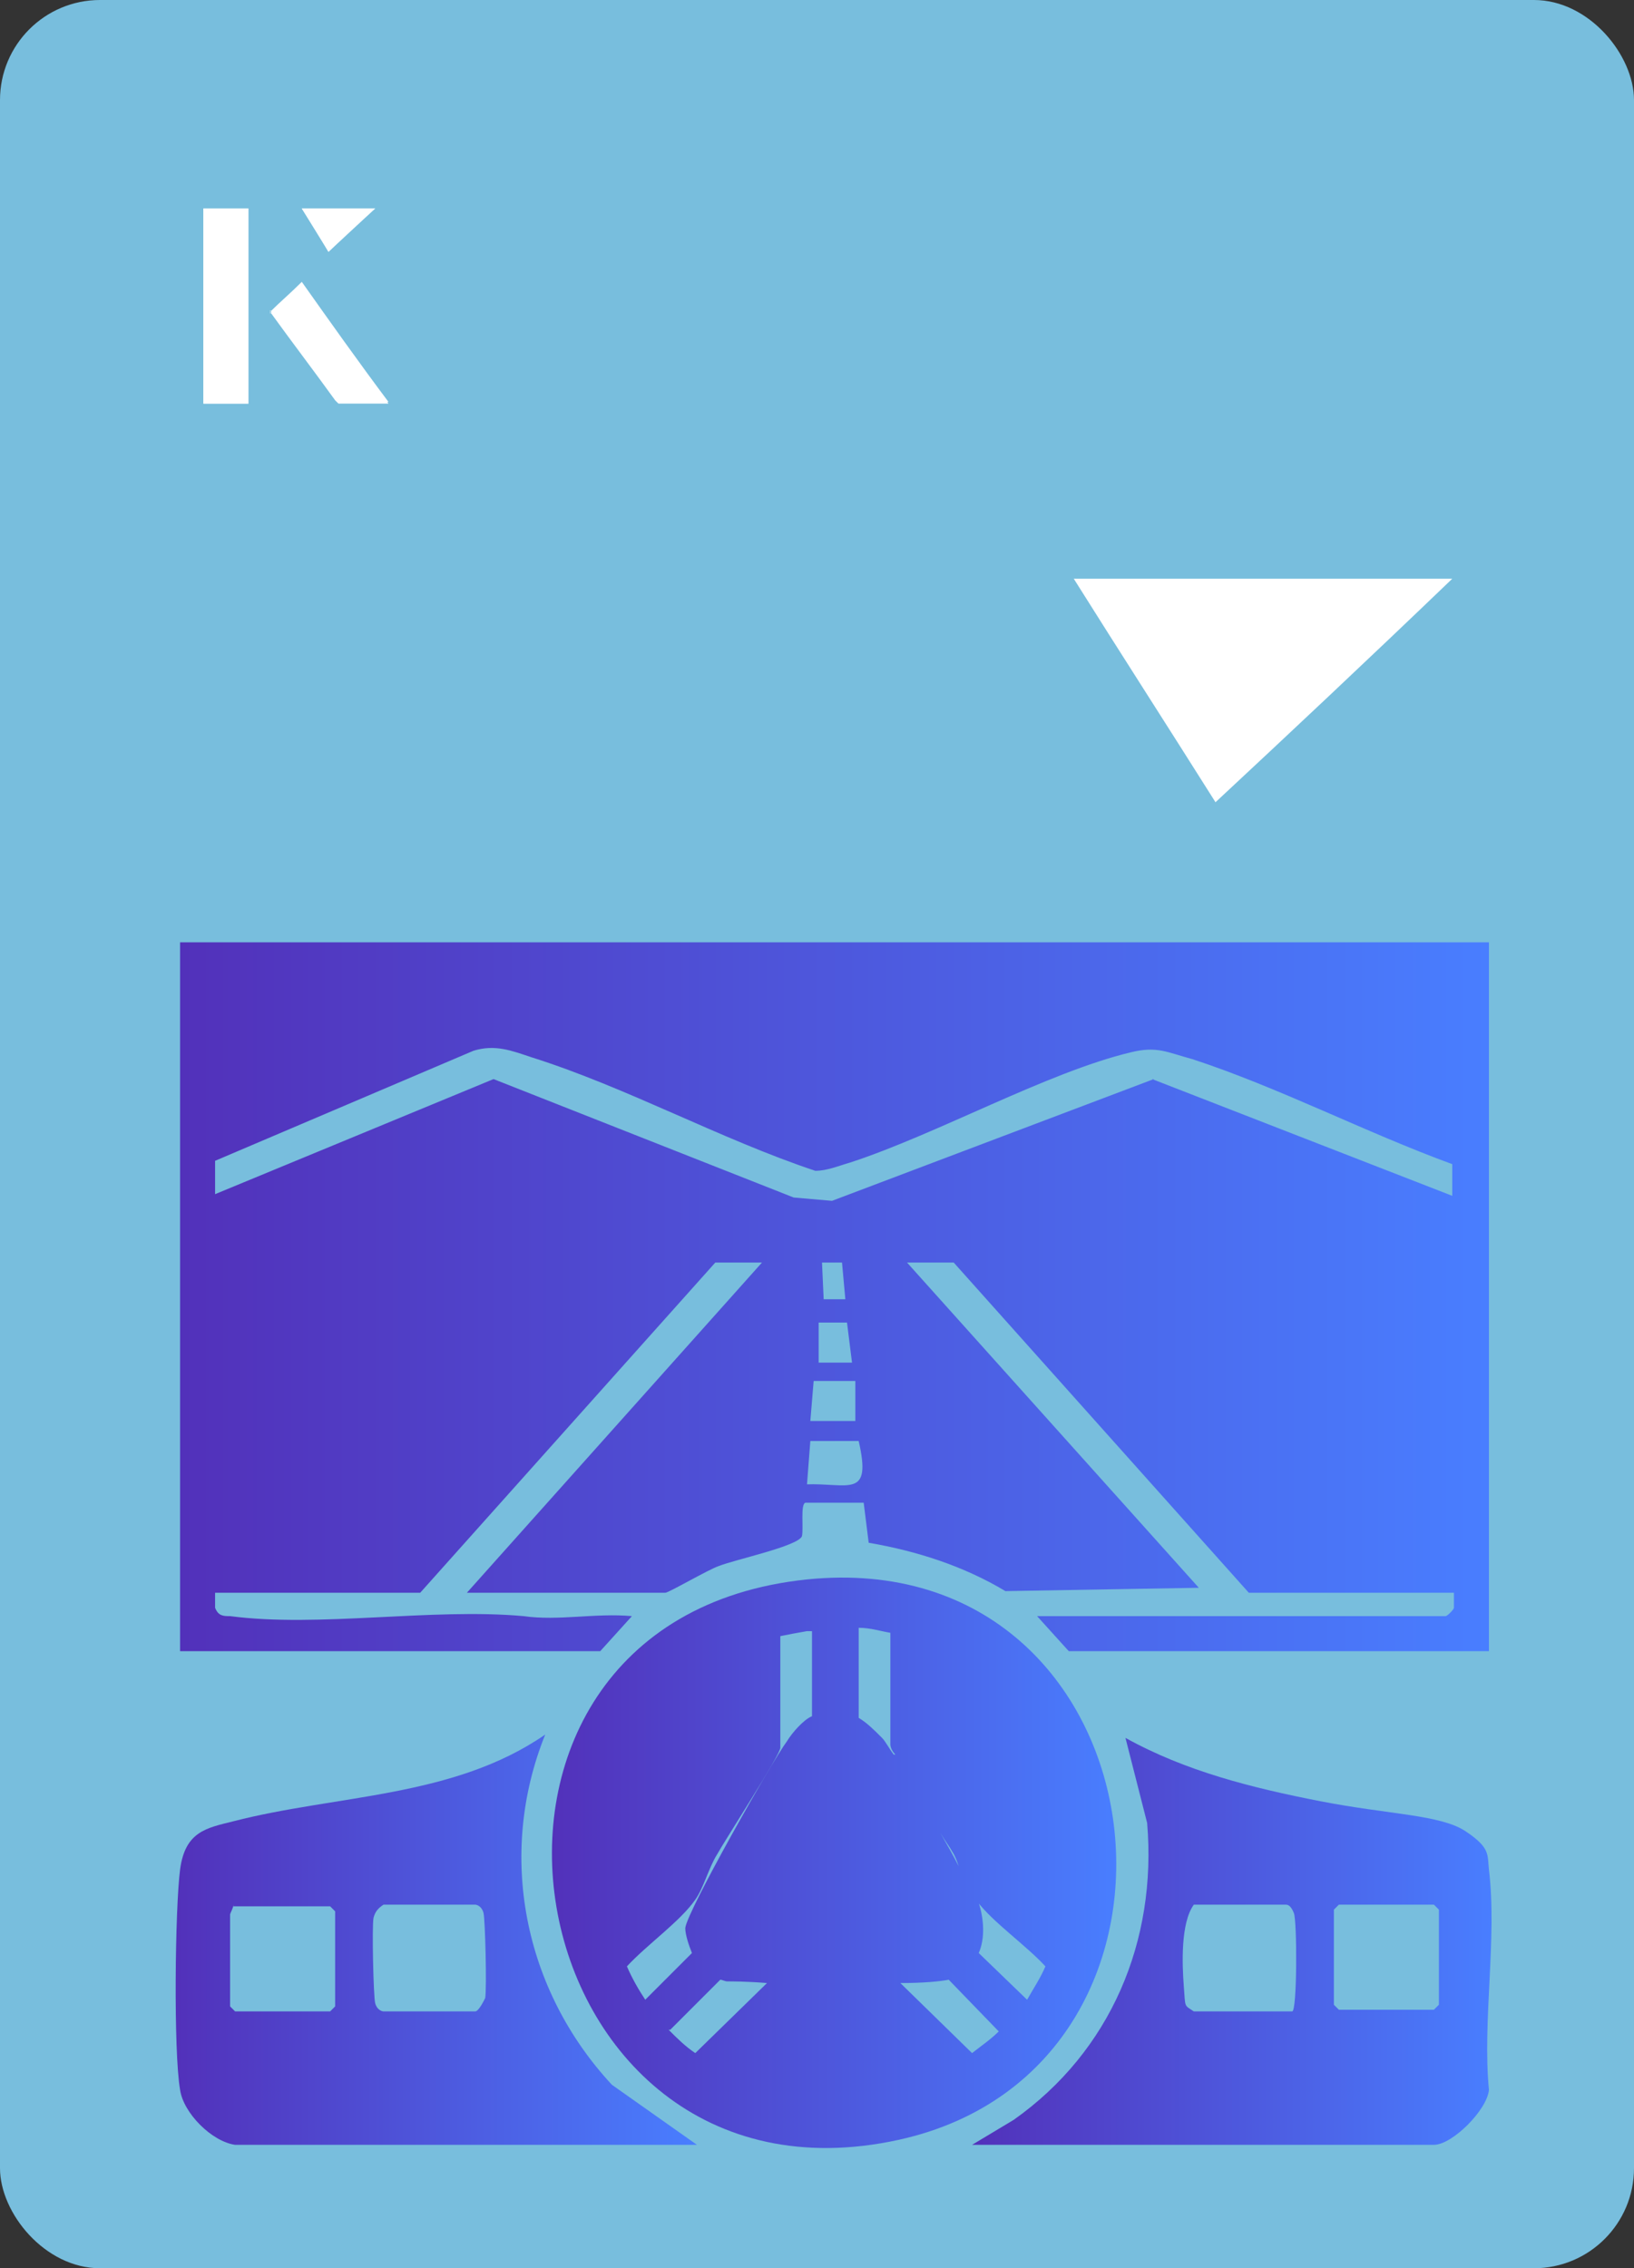 <?xml version="1.0" encoding="UTF-8"?>
<svg id="Layer_1" data-name="Layer 1" xmlns="http://www.w3.org/2000/svg" xmlns:xlink="http://www.w3.org/1999/xlink" viewBox="0 0 98 136">
  <rect x="0" y="0" width="98" height="136" fill="#333333" stroke="none"/>
  <defs>
    <style>
      .cls-1 {
        fill: url(#linear-gradient-2);
      }

      .cls-2 {
        fill: #fff;
      }

      .cls-3 {
        fill: url(#linear-gradient-4);
      }

      .cls-4 {
        fill: url(#linear-gradient-3);
      }

      .cls-5 {
        fill: #78bedd;
      }

      .cls-6 {
        fill: url(#linear-gradient);
      }
    </style>
    <linearGradient id="linear-gradient" x1="10.6" y1="116.3" x2="41.8" y2="116.3" gradientUnits="userSpaceOnUse">
      <stop offset="0" stop-color="#5231ba"/>
      <stop offset="1" stop-color="#497eff"/>
    </linearGradient>
    <linearGradient id="linear-gradient-2" x1="58.3" y1="116.4" x2="89.5" y2="116.4" xlink:href="#linear-gradient"/>
    <linearGradient id="linear-gradient-3" x1="10.8" y1="77.7" x2="89.3" y2="77.7" xlink:href="#linear-gradient"/>
    <linearGradient id="linear-gradient-4" x1="33.1" y1="111.7" x2="67" y2="111.7" xlink:href="#linear-gradient"/>
  </defs>
  <rect class="cls-5" x="0" y="0" width="98" height="136" rx="6" ry="6" transform="translate(98 136) rotate(-180)"/>
  <g>
    <path class="cls-2" d="M72.9,48.1c-2.9-4.6-5.8-9.1-8.5-13.4h22.7c-5,4.8-9.9,9.4-14.2,13.4Z"/>
    <g>
      <path class="cls-2" d="M14.9,12.5h-2.7v11.7h2.7v-11.7ZM16.2,18.7c1.3,1.8,2.6,3.5,3.9,5.3,0,0,.2.2.2.2,1,0,1.9,0,3,0-1.8-2.5-3.5-4.8-5.2-7.2-.7.6-1.3,1.2-1.9,1.8ZM19.7,15.1c.8-.8,1.8-1.7,2.8-2.6h-4.4c.5.8,1.1,1.7,1.6,2.6Z"/>
      <path class="cls-2" d="M14.9,12.5v11.7h-2.7v-11.7h2.7Z"/>
      <path class="cls-2" d="M16.2,18.7c.6-.6,1.2-1.1,1.9-1.8,1.7,2.4,3.4,4.8,5.2,7.2-1.1,0-2,0-3,0,0,0-.2,0-.2-.2-1.3-1.8-2.6-3.5-3.9-5.3Z"/>
      <polygon class="cls-2" points="19.7 15.1 18.1 12.5 22.5 12.5 19.7 15.1"/>
    </g>
  </g>
  <g>
    <path class="cls-6" d="M14.1,128.6c-1.4-.2-3.1-1.9-3.3-3.3-.4-2.3-.3-10.9,0-13.2s1.6-2.5,3.2-2.9c6.2-1.6,13.2-1.4,18.7-5.2-2.9,7.2-1.3,15.3,4,21l5.1,3.6H14.1ZM14,114.2c0,.2-.2.5-.2.6v5.5l.3.3h5.7l.3-.3v-5.7l-.3-.3h-5.8ZM23,114.2c-.3.2-.5.4-.6.8-.1.6,0,4.7.1,5.1s.4.5.5.5h5.5c.2,0,.5-.6.6-.8.1-.6,0-4.7-.1-5.1s-.4-.5-.5-.5h-5.5Z"/>
    <path class="cls-1" d="M58.3,128.6l2.5-1.5c5.8-4.1,8.6-10.7,8-17.8l-1.3-5.1c3.6,2,7.6,3,11.7,3.8s7.2.8,8.7,1.8,1.3,1.4,1.4,2.3c.5,4.1-.4,9.1,0,13.2-.1,1.2-2.2,3.3-3.3,3.3h-27.7ZM77.5,120.6c.3,0,.3-5.4.1-5.9s-.4-.5-.5-.5h-5.5c-.8,1.1-.7,3.6-.6,4.9s0,1.1.6,1.5h5.8ZM80.3,114.2l-.3.3v5.7l.3.3h5.7l.3-.3v-5.7l-.3-.3h-5.7Z"/>
    <path class="cls-4" d="M10.8,56.5v42.5h25.2l1.9-2.1c-2.2-.2-4.4.3-6.5,0-5.5-.5-12.3.7-17.6,0-.4,0-.7,0-.9-.5v-.9h12.3l17.7-19.8h2.8l-17.7,19.8h11.9c.2,0,2.6-1.4,3.2-1.6,1-.4,4.8-1.2,5-1.8.1-.5-.1-1.9.2-2h3.5s.3,2.4.3,2.4c2.9.5,5.7,1.4,8.2,2.9l11.6-.2-17.5-19.5h2.8l17.7,19.8h12.3v.9c0,.1-.4.5-.5.5h-24.5l1.9,2.1h25.2v-42.5H10.8ZM48.4,89l.2-2.6h2.9c.8,3.5-.6,2.5-3.2,2.6ZM50.8,79.3l.3,2.4h-2c0-.1,0-2.4,0-2.4h1.7ZM49.3,75.7h1.2l.2,2.2h-1.3s-.1-2.2-.1-2.2ZM51.3,82.8v2.4h-2.7s.2-2.4.2-2.4h2.4ZM69.2,64.7l-19.3,7.3-2.3-.2-18-7.1-16.7,6.9v-2s15.5-6.6,15.5-6.6c1.3-.4,2.3,0,3.5.4,5.7,1.8,11.3,4.9,17,6.8.7,0,1.4-.3,2.1-.5,5.2-1.7,11.8-5.4,16.8-6.6,1.6-.4,2.2,0,3.7.4,5.2,1.7,10.4,4.4,15.6,6.3v1.9s-18-7-18-7Z"/>
    <path class="cls-3" d="M48.4,94.7c-24.1,2.5-17.8,38.7,5.5,33.6,20-4.4,16.1-35.8-5.5-33.6ZM58.6,114s0,0,0,0c1,1.3,2.9,2.6,4.1,3.9-.3.7-.7,1.3-1.1,2l-2.9-2.8c.4-.9.3-2.1,0-3ZM57.5,111.9c-.3-.6-.7-1.3-1.1-2,.3.5.6.9.7,1.1.2.3.3.6.4.9ZM53.6,105.2c-.3-.4-.5-.8-.7-1-.5-.5-.9-.9-1.4-1.2v-5.4c.7,0,1.3.2,1.9.3v6.7c0,0,0,.3.3.6ZM48.7,97.6v5.3c-.5.2-1.2,1-1.5,1.5-.9,1.2-6,10.2-6.1,11.2,0,.4.2,1,.4,1.5l-2.8,2.8c-.4-.6-.8-1.3-1.1-2,1.2-1.3,3.2-2.7,4.1-4,.5-.7.8-1.9,1.3-2.7.5-.9,3.8-6,3.8-6.4v-6.7c.5-.1,1-.2,1.6-.3.1,0,.2,0,.3,0ZM40.2,121.7l3-3c.1,0,.3.1.4.1.3,0,1.2,0,2.4.1l-4.3,4.2c-.6-.4-1.1-.9-1.6-1.4ZM58.3,123.1l-4.3-4.2c1.4,0,2.4-.1,2.9-.2l3,3.1c-.5.5-1.1.9-1.6,1.3Z"/>
  </g>
</svg>